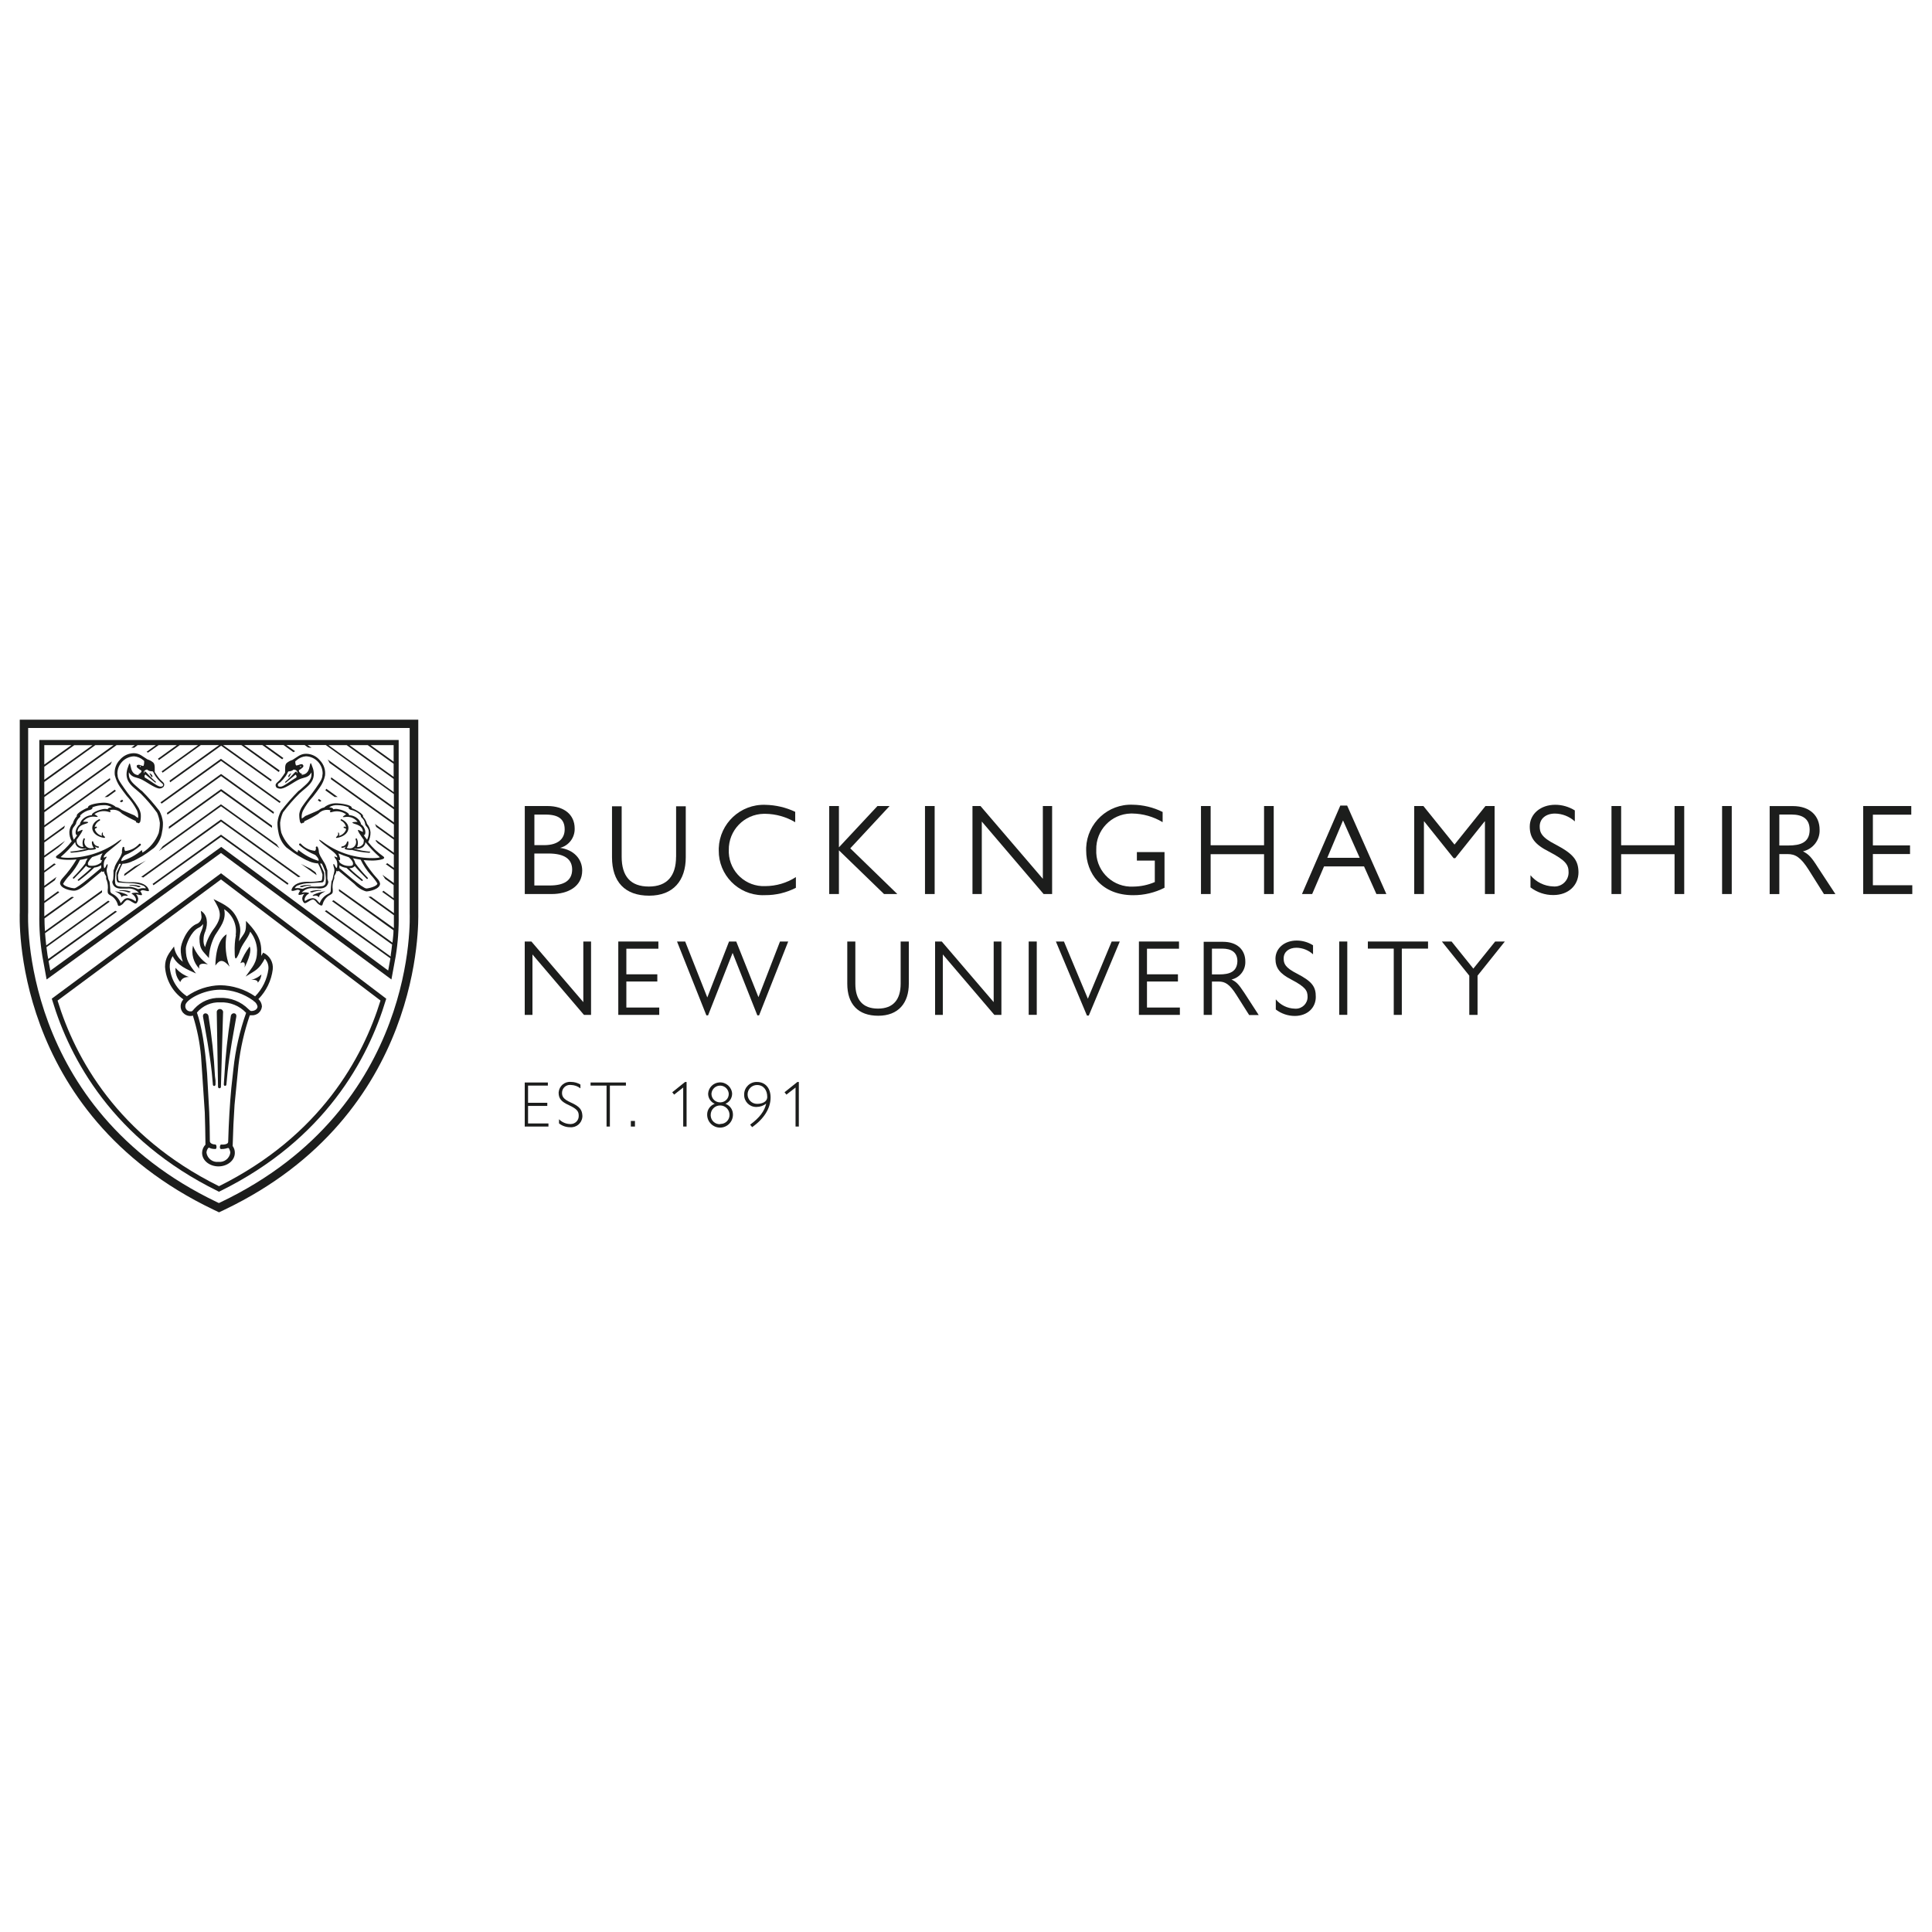 <?xml version="1.0" encoding="utf-8"?>
<!-- Generator: Adobe Illustrator 28.3.0, SVG Export Plug-In . SVG Version: 6.00 Build 0)  -->
<svg version="1.1" id="Layer_1" xmlns="http://www.w3.org/2000/svg" xmlns:xlink="http://www.w3.org/1999/xlink" x="0px" y="0px"
	 viewBox="0 0 400 400" style="enable-background:new 0 0 400 400;" xml:space="preserve">
<style type="text/css">
	.st0{fill:#1C1D1C;}
</style>
<g id="Layer_2_00000162322231643708695690000002691205091988730002_">
	<g id="Layer_1-2">
		<polygon class="st0" points="109.33,228.97 113.31,228.97 113.31,228.32 109.33,228.32 109.33,224.76 113.43,224.76 
			113.43,224.12 108.64,224.12 108.64,233.24 113.55,233.24 113.55,232.6 109.33,232.6 		"/>
		<path class="st0" d="M118.2,228.27c-1.65-0.73-1.84-1.32-1.84-2.05c0.02-0.91,0.78-1.63,1.69-1.6c0.05,0,0.11,0.01,0.16,0.01
			c0.71,0.02,1.4,0.26,1.96,0.7v-0.79c-0.59-0.35-1.26-0.54-1.95-0.54c-1.28-0.13-2.42,0.81-2.55,2.09
			c-0.01,0.05-0.01,0.11-0.01,0.16c0,1.19,0.57,1.86,2.11,2.55c1.71,0.8,2.05,1.3,2.05,2.2c0.03,0.93-0.7,1.7-1.63,1.72
			c-0.06,0-0.12,0-0.17,0c-0.86-0.02-1.68-0.38-2.28-0.99v0.86c0.65,0.51,1.45,0.79,2.28,0.79c1.29,0.12,2.43-0.82,2.55-2.11
			c0.01-0.08,0.01-0.16,0.01-0.24C120.52,229.76,120.03,229.09,118.2,228.27z"/>
		<polygon class="st0" points="122.27,224.76 125.58,224.76 125.58,233.24 126.27,233.24 126.27,224.76 129.59,224.76 
			129.59,224.12 122.27,224.12 		"/>
		<rect x="130.61" y="232.08" class="st0" width="0.85" height="1.16"/>
		<polygon class="st0" points="139.18,226.14 139.57,226.63 141.45,225.16 141.45,233.24 142.15,233.24 142.15,224.01 
			141.84,224.01 		"/>
		<path class="st0" d="M150.19,228.53c0.85-0.36,1.39-1.19,1.39-2.11c-0.09-1.37-1.27-2.41-2.65-2.32
			c-1.25,0.08-2.24,1.07-2.32,2.32c-0.01,0.91,0.53,1.74,1.37,2.11c-0.96,0.34-1.59,1.25-1.57,2.26c0,1.47,1.2,2.67,2.67,2.67
			c1.47,0,2.66-1.19,2.67-2.67C151.77,229.78,151.15,228.87,150.19,228.53z M147.3,226.42c0.08-0.99,0.94-1.73,1.93-1.65
			c0.88,0.07,1.58,0.77,1.65,1.65c0.04,0.97-0.72,1.78-1.69,1.81c-0.03,0-0.06,0-0.09,0c-0.97,0.02-1.78-0.75-1.8-1.72
			c0-0.04,0-0.07,0-0.11L147.3,226.42z M149.1,232.75c-1.03,0.05-1.91-0.74-1.96-1.77c0-0.05,0-0.11,0-0.16
			c0-1.08,0.88-1.95,1.95-1.95c1.08,0,1.95,0.87,1.95,1.95c0.01,1.03-0.81,1.87-1.83,1.88c-0.04,0-0.07,0-0.11,0L149.1,232.75z"/>
		<path class="st0" d="M156.73,224.01c-1.42-0.05-2.61,1.07-2.66,2.49c0,0.05,0,0.1,0,0.15c-0.03,1.37,1.05,2.5,2.42,2.53
			c0.05,0,0.1,0,0.15,0c0.72,0,1.43-0.24,1.99-0.7c-0.31,1.51-1.37,2.94-3.32,4.37l0.41,0.51c2.45-1.7,3.82-3.92,3.82-6.11
			C159.56,225.3,158.45,224.01,156.73,224.01z M156.73,228.54c-1.08,0-1.95-0.87-1.95-1.95s0.87-1.95,1.95-1.95c0,0,0,0,0.01,0
			c1.34,0,2.11,1.05,2.11,2.47c-0.01,1.08-1.17,1.43-2.07,1.43H156.73z"/>
		<polygon class="st0" points="162.43,226.14 162.82,226.63 164.71,225.16 164.71,233.24 165.39,233.24 165.39,224.01 
			165.09,224.01 		"/>
		<polygon class="st0" points="120.77,207.48 110.02,194.93 108.64,194.93 108.64,210.12 110.24,210.12 110.24,197.61 120.9,210.12 
			122.37,210.12 122.37,194.93 120.77,194.93 		"/>
		<polygon class="st0" points="129.68,203.21 136.09,203.21 136.09,201.72 129.68,201.72 129.68,196.42 136.31,196.42 
			136.31,194.93 128.01,194.93 128.01,210.12 136.49,210.12 136.49,208.6 129.68,208.6 		"/>
		<polygon class="st0" points="157.04,206.43 157.02,206.43 152.43,194.93 150.94,194.93 146.45,206.49 146.43,206.49 
			141.86,194.93 140.17,194.93 146.25,210.22 146.6,210.22 151.68,197.29 156.8,210.22 157.16,210.22 163.19,194.93 161.49,194.93 
					"/>
		<path class="st0" d="M188.14,194.93h-1.67v8.74c0,3.29-1.54,5.15-4.69,5.15c-3.15,0-4.69-1.8-4.69-5.15v-8.74h-1.67v8.74
			c0,4.22,2.23,6.63,6.41,6.63s6.33-2.65,6.33-6.63v-8.74H188.14z"/>
		<polygon class="st0" points="205.73,207.48 194.98,194.93 193.6,194.93 193.6,210.12 195.2,210.12 195.2,197.61 205.87,210.12 
			207.33,210.12 207.33,194.93 205.73,194.93 		"/>
		<rect x="212.98" y="194.93" class="st0" width="1.67" height="15.18"/>
		<polygon class="st0" points="225.24,206.75 225.22,206.75 220.28,194.93 218.61,194.93 225.04,210.26 225.42,210.26 
			231.84,194.93 230.16,194.93 		"/>
		<polygon class="st0" points="237.47,203.21 243.88,203.21 243.88,201.72 237.47,201.72 237.47,196.42 244.1,196.42 244.1,194.93 
			235.8,194.93 235.8,210.12 244.28,210.12 244.28,208.6 237.47,208.6 		"/>
		<path class="st0" d="M254.96,202.8c1.74-0.39,2.94-1.97,2.87-3.74c0-2.31-1.58-4.07-4.63-4.07h-3.99v15.13h1.71v-6.9h1.4
			c1.29,0,2.23,0.5,3.63,2.71l2.67,4.22h1.98l-2.94-4.54C256.38,203.66,255.93,203.26,254.96,202.8z M252.44,201.74h-1.52v-5.34
			h2.11c1.93,0,3.16,0.76,3.16,2.63C256.11,201.23,254.53,201.74,252.44,201.74z"/>
		<path class="st0" d="M268.53,201.58c-2.51-1.27-2.76-2.11-2.76-3.16c0-1.32,1.05-2.2,2.65-2.2c1.27,0.02,2.49,0.5,3.43,1.36v-1.87
			c-1.01-0.64-2.19-0.98-3.39-0.98c-2.53,0-4.39,1.6-4.39,3.77c0,1.93,0.92,3.09,3.29,4.31c2.94,1.54,3.36,2.29,3.36,3.59
			c0.01,1.34-1.08,2.43-2.42,2.44c-0.08,0-0.15,0-0.23-0.01c-1.53-0.04-2.97-0.75-3.93-1.93V209c1.13,0.87,2.51,1.34,3.93,1.34
			c2.61,0,4.35-1.69,4.35-3.93C272.44,204.3,271.68,203.21,268.53,201.58z"/>
		<rect x="277.27" y="194.93" class="st0" width="1.67" height="15.18"/>
		<polygon class="st0" points="283.2,196.4 288.56,196.4 288.56,210.12 290.23,210.12 290.23,196.4 295.66,196.4 295.66,194.93 
			283.2,194.93 		"/>
		<polygon class="st0" points="305.04,200.54 300.53,194.93 298.52,194.93 304.2,202 304.2,210.12 305.91,210.12 305.91,202 
			311.56,194.93 309.56,194.93 		"/>
		<path class="st0" d="M115.96,175.54c1.82-0.47,3.07-2.13,3.02-4.01c0-2.91-2.25-4.65-5.63-4.65h-4.7v18.22h5.56
			c3.34,0,6.33-1.52,6.33-4.88C120.52,177.81,118.78,175.94,115.96,175.54z M110.63,168.65h2.32c2.7,0,3.96,0.96,3.96,3.07
			c0,1.87-1.29,3.26-4.27,3.26h-2V168.65z M113.79,183.33h-3.16v-6.62h2.91c3.45,0,4.92,1.23,4.92,3.34
			C118.43,182.35,116.73,183.33,113.79,183.33z"/>
		<path class="st0" d="M139.97,177.38c0,3.96-1.85,6.17-5.63,6.17s-5.63-2.11-5.63-6.17v-10.45h-2v10.55c0,5.09,2.67,7.96,7.69,7.96
			s7.58-3.16,7.58-7.96v-10.55h-2v10.55L139.97,177.38z"/>
		<path class="st0" d="M164.78,183.81v-2.22c-1.89,1.22-4.08,1.86-6.33,1.87c-3.99,0.18-7.38-2.91-7.56-6.9
			c-0.01-0.19-0.01-0.37,0-0.56c-0.07-4.08,3.18-7.44,7.25-7.51c0.11,0,0.22,0,0.33,0c2.17,0.03,4.3,0.63,6.17,1.74v-2.15
			c-1.94-0.92-4.05-1.41-6.19-1.45c-5.14-0.18-9.45,3.84-9.64,8.98c-0.01,0.15-0.01,0.3,0,0.45c-0.06,5.06,3.99,9.22,9.05,9.28
			c0.18,0,0.36,0,0.54-0.01C160.62,185.35,162.81,184.82,164.78,183.81z"/>
		<polygon class="st0" points="176.04,175.64 184.18,166.88 181.67,166.88 173.69,175.43 173.69,166.88 171.68,166.88 171.68,185.1 
			173.69,185.1 173.69,176.05 183.03,185.1 185.78,185.1 		"/>
		<rect x="191.51" y="166.88" class="st0" width="2" height="18.22"/>
		<polygon class="st0" points="215.91,181.95 203,166.88 201.34,166.88 201.34,185.1 203.27,185.1 203.27,170.09 216.07,185.1 
			217.83,185.1 217.83,166.88 215.91,166.88 		"/>
		<path class="st0" d="M234.43,168.43c2.21,0.03,4.38,0.65,6.28,1.79v-2.11c-1.92-0.96-4.04-1.47-6.19-1.5
			c-5.12-0.21-9.43,3.78-9.64,8.89c-0.01,0.2-0.01,0.4,0,0.6c0,4.67,3.16,9.24,9.73,9.24c2.25,0.01,4.48-0.52,6.49-1.54v-7.38h-5.72
			v1.76h3.71v4.44c-1.42,0.61-2.94,0.93-4.48,0.94c-4.02,0.2-7.44-2.9-7.64-6.92c-0.01-0.24-0.01-0.48,0-0.71
			c-0.1-4.04,3.1-7.4,7.14-7.5C234.21,168.43,234.32,168.43,234.43,168.43z"/>
		<polygon class="st0" points="263.71,185.1 263.71,166.88 261.71,166.88 261.71,175 250.65,175 250.65,166.88 248.65,166.88 
			248.65,185.1 250.65,185.1 250.65,176.85 261.71,176.85 261.71,185.1 		"/>
		<path class="st0" d="M269.56,185.1h2.11l2.46-5.72h8.28l2.56,5.72h2.06l-8.12-18.32h-1.41L269.56,185.1z M281.51,177.6h-6.71
			l3.26-7.74L281.51,177.6z"/>
		<polygon class="st0" points="307.44,185.1 309.44,185.1 309.44,166.88 307.55,166.88 301.14,174.86 294.7,166.88 292.8,166.88 
			292.8,185.1 294.81,185.1 294.81,170.06 294.86,170.06 300.95,177.67 301.3,177.67 307.38,170.06 307.44,170.06 		"/>
		<path class="st0" d="M322.09,174.86c-3.02-1.52-3.31-2.56-3.31-3.77c0-1.57,1.26-2.65,3.16-2.65c1.52,0.02,2.99,0.6,4.11,1.62
			v-2.27c-1.22-0.76-2.62-1.17-4.06-1.17c-3.05,0-5.27,1.92-5.27,4.51c0,2.32,1.05,3.71,3.96,5.18c3.54,1.85,4.08,2.75,4.08,4.31
			c0.01,1.61-1.29,2.92-2.9,2.92c-0.09,0-0.18,0-0.26-0.01c-1.84-0.06-3.56-0.9-4.73-2.32v2.51c1.36,1.04,3.02,1.6,4.73,1.59
			c3.16,0,5.21-2.04,5.21-4.73C326.76,178.13,325.81,176.82,322.09,174.86z"/>
		<polygon class="st0" points="335.64,176.85 346.7,176.85 346.7,185.1 348.7,185.1 348.7,166.88 346.7,166.88 346.7,175 
			335.64,175 335.64,166.88 333.64,166.88 333.64,185.1 335.64,185.1 		"/>
		<rect x="356.54" y="166.88" class="st0" width="2" height="18.22"/>
		<path class="st0" d="M373.28,176.26c2.08-0.46,3.54-2.35,3.45-4.48c0-2.78-1.9-4.89-5.56-4.89h-4.78v18.22h2v-8.28h1.72
			c1.55,0,2.67,0.59,4.36,3.26l3.16,5.02h2.37l-3.57-5.44C374.97,177.35,374.45,176.87,373.28,176.26z M370.26,175.05h-1.87v-6.41
			h2.51c2.32,0,3.77,0.91,3.77,3.16c-0.01,2.64-1.91,3.25-4.42,3.25H370.26z"/>
		<polygon class="st0" points="387.76,183.28 387.76,176.82 395.45,176.82 395.45,175.03 387.76,175.03 387.76,168.67 
			395.71,168.67 395.71,166.88 385.75,166.88 385.75,185.1 395.92,185.1 395.92,183.28 		"/>
		<path class="st0" d="M50.63,200.33c0.92-1.89,1.49-3.62,1.05-4.36c-0.79,1.06-1.44,2.23-1.92,3.46
			C50.5,199,50.84,199.29,50.63,200.33z"/>
		<path class="st0" d="M44.59,199.91c0.59-0.75,1.27-1.82,2.94,0.23c-0.8-2.14-1.02-4.45-0.61-6.7
			C45.79,194.1,44.68,195.92,44.59,199.91z"/>
		<path class="st0" d="M39.96,195.78c-0.4,1.71,0.09,3.51,1.31,4.78c-0.24-0.94,0.34-1.23,1.77-0.9
			C41.64,198.72,40.56,197.36,39.96,195.78z"/>
		<path class="st0" d="M53.38,203.46c0.42-0.48,0.68-1.08,0.75-1.72c-0.59,0.56-1.32,0.95-2.11,1.13
			C52.92,202.8,53.38,203.01,53.38,203.46z"/>
		<path class="st0" d="M36.34,200.37c-0.09,1.08,0.27,2.15,0.99,2.95c0.22-0.66,0.82-1.05,1.77-1.05
			C38.02,201.9,37.07,201.24,36.34,200.37z"/>
		<path class="st0" d="M44.43,192.09c-0.92,1.19-1.59,2.55-1.97,4.01c-0.26-0.48-0.37-1.03-0.32-1.57c0-0.6,0.13-1.19,0.38-1.73
			c0.59-1.62,0.42-3.47-0.94-4.22l0.14,1.17c0.03,0.73-0.44,1.39-1.14,1.59c-1.99,0.97-3.16,4.1-3.16,5.15
			c-0.02,0.89,0.13,1.78,0.43,2.63c-1-0.78-1.65-1.91-1.82-3.16c-1.05,1.41-1.86,2.33-1.86,4.22c0.18,2.7,1.57,5.18,3.8,6.73
			c-0.34,0.36-0.54,0.83-0.57,1.33c-0.06,1.11,0.79,2.05,1.89,2.11c0.07,0,0.14,0,0.22,0c0.15,0,0.29-0.03,0.42-0.09
			c0.86,2.72,1.43,5.53,1.69,8.38l0.78,11.71c0.06,2.11,0.12,4.28,0.14,6.63c-0.44,0.46-0.69,1.06-0.7,1.7
			c0,1.65,1.62,2.81,3.39,2.81s3.39-1.16,3.39-2.81c0.01-0.51-0.15-1-0.45-1.41c0.08-3.06,0.21-5.89,0.39-8.51l0.81-8.2
			c0.41-3.53,1.19-7,2.35-10.36c0.1,0.02,0.21,0.02,0.32,0c1.11,0.1,2.09-0.71,2.19-1.82c0-0.01,0-0.03,0-0.04
			c-0.04-0.57-0.3-1.1-0.73-1.49c1.63-1.67,2.68-3.82,2.97-6.14c0.17-1.47-0.64-2.88-1.99-3.48l-0.23,0.4l-0.16,0.28
			c0-0.33,0-0.71,0-1.14c0-2.61-1.49-4.37-3.16-6.11c0.06,2.57-0.24,2.27-1.46,4.22c0.21-1.62,0.55-2.39-0.11-4.11
			c-1.05-2.71-2.76-3.44-5.15-4.62C45.61,188.48,46.15,189.64,44.43,192.09z M48.33,221.26l-0.44,4.02c-0.31,3.29-0.53,7-0.65,11.14
			c0,0.49-0.86,0.59-1.47,0.55c-0.26,0-0.38,0.93,0,0.93c1.53,0,1.48-0.6,1.77,0.16c0.09,0.19,0.14,0.4,0.14,0.61
			c-0.17,1.18-1.26,2.02-2.45,1.88c-1.2,0.15-2.3-0.69-2.48-1.89c0.01-0.35,0.13-0.68,0.35-0.95c0.28-0.3,0.18,0.18,1.5,0.18
			c0.34,0,0.26-0.93,0-0.93c-0.51,0-1.15-0.23-1.15-0.69c0-2.11-0.07-4.13-0.13-6.03l-0.44-7.94c-0.44-5.76-1.16-9.98-2.11-12.66
			c1.18-1.41,2.96-2.2,4.8-2.11c2.03-0.1,4,0.69,5.39,2.17C49.63,213.44,48.75,217.32,48.33,221.26z M52.01,209.32
			c-0.15,0-0.35-0.18-0.57-0.39c-1.56-1.57-3.71-2.42-5.92-2.33c-2-0.06-3.92,0.75-5.27,2.23c-0.21,0.23-0.42,0.56-0.62,0.56h-0.09
			c-0.58,0.07-1.1-0.34-1.17-0.92c-0.01-0.09-0.01-0.17,0-0.26c-0.01-1.19,3.7-3.3,7.21-3.3c2.46,0.01,4.86,0.8,6.85,2.25
			c0.05,0.08,0.12,0.14,0.21,0.18c0.35,0.25,0.59,0.63,0.68,1.05C53.3,208.9,52.8,209.32,52.01,209.32z M48.85,193.56
			c-0.23,1.21-0.31,2.43-0.26,3.66c0,1.58,0.26,1.61,0.91,0.11c0.53-1.91,1.84-2.96,2.3-4.44c0.88,1.09,1.38,2.45,1.43,3.85
			c0,2.67-0.93,3.35-2.38,5.45c2.27-1.41,2.74-1.47,3.98-3.71c0.55,0.59,0.82,1.38,0.74,2.18c-0.28,2.12-1.25,4.1-2.75,5.62
			c-2.13-1.46-4.64-2.26-7.23-2.3c-2.47,0.06-4.87,0.85-6.9,2.28c-2.06-1.37-3.37-3.61-3.55-6.08c-0.02-0.79,0.19-1.56,0.61-2.23
			c0.98,1.99,2.96,2.73,4.83,3.6c-1.4-1.9-2.11-2.61-2.11-5.13c0-0.82,1.05-3.54,2.59-4.31c0.4-0.17,0.74-0.46,0.98-0.81
			c0.06,1.05-0.74,1.85-0.74,2.97c0,2.33,0.63,2.56,1.95,4.08c0.07-1.64,0.5-3.24,1.27-4.69c1.05-1.72,2.39-3.16,1.89-5.42
			c1.76,1.16,2.69,3.23,2.39,5.32H48.85z"/>
		<path class="st0" d="M46.87,224.59l0.25-2.65c0.46-4.22,1.21-8.01,1.8-11.42c0.16-0.91-0.97-0.99-1.13-0.17
			c-0.67,4.14-1.12,8.31-1.34,12.49l-0.06,0.85l-0.05,0.78C46.29,224.87,46.77,224.95,46.87,224.59z"/>
		<path class="st0" d="M44.88,209.64l0.26,15.31c-0.03,0.17,0.08,0.33,0.24,0.36c0.17,0.03,0.33-0.08,0.36-0.24
			c0.01-0.04,0.01-0.08,0-0.11l0.44-15.25c0.08-0.36-0.15-0.71-0.51-0.79c-0.36-0.08-0.71,0.15-0.79,0.51
			C44.88,209.49,44.87,209.56,44.88,209.64z"/>
		<path class="st0" d="M44.51,222.84c-0.22-4.18-0.67-8.34-1.34-12.47c-0.16-0.83-1.29-0.74-1.13,0.17
			c0.59,3.42,1.34,7.23,1.8,11.42l0.24,2.65c0.09,0.37,0.57,0.28,0.54-0.14v-0.78L44.51,222.84z"/>
		<path class="st0" d="M69.74,173.48c2.73-0.45,3.23-2.77,1-3.85c-0.07-0.04-0.16-0.01-0.21,0.06c-0.04,0.07-0.01,0.16,0.06,0.21
			c0.55,0.26,0.94,0.76,1.05,1.36c-0.09-0.06-0.2-0.1-0.31-0.12c-0.08-0.02-0.17,0.03-0.19,0.11s0.03,0.17,0.11,0.19
			c0.03,0.01,0.05,0.01,0.08,0c0.17,0,0.32,0.14,0.32,0.32l0,0c-0.25,0.65-0.81,1.14-1.49,1.3c0.11-0.19,0.11-0.42,0-0.61
			c-0.07-0.19-0.24-0.08-0.16,0.11c0.08,0.19,0,0.36-0.31,0.66C69.49,173.36,69.55,173.51,69.74,173.48z"/>
		<path class="st0" d="M60.35,160.1c-0.33,0-0.8,0.56-0.62,0.77C59.9,161.08,60.05,160.33,60.35,160.1z"/>
		<path class="st0" d="M64.93,185.49c0.6-0.17,0.78,0,1.18,0.3c0.22,0.16-0.71-0.39,1.28-1.26
			C65.46,184.79,64.22,185.52,64.93,185.49z"/>
		<path class="st0" d="M64.22,183.22c-0.69-0.05-1.39,0.03-2.05,0.25c-0.23,0.11,0.18,0.28,0.43,0.19c0.51-0.21,1.06-0.32,1.61-0.32
			C64.49,183.37,64.5,183.24,64.22,183.22z"/>
		<path class="st0" d="M66.33,184.3c-0.69-0.05-1.39,0.03-2.05,0.25c-0.23,0.12,0.18,0.28,0.43,0.19c0.51-0.21,1.06-0.32,1.61-0.32
			C66.58,184.45,66.58,184.33,66.33,184.3z"/>
		<path class="st0" d="M58.25,163.28c1.05-0.16,2.69-1.47,3.72-1.93c1.03-0.46,1.84-0.26,2.52-1.43c0,0.12,0,0.23,0,0.37
			c0,1.38-1.14,2.11-2.11,3.01c-0.19,0.18-0.4,0.35-0.62,0.5c-1.27,1.29-2.46,2.65-3.57,4.08c-0.4,0.73-0.65,1.54-0.74,2.37
			c-0.02,0.66,0.04,1.32,0.18,1.96c0.19,1.24,0.77,2.38,1.67,3.25l1.52,1.11c0.62,0.42,1.26,0.81,1.93,1.15l0,0
			c0,0,0.35,0.2,0.81,0.42h0.06l0,0c0.6,0.32,1.26,0.52,1.94,0.6h0.27c0.41,0.74,0.72,1.53,0.94,2.35c-0.06,0.6,0,1.05-0.25,1.26
			c-0.96,0.18-1.94,0.25-2.92,0.21c-1.53,0-2.91,0.5-3.24,1.65c-0.14,0.5,0.88,0.08,1.23,0c0.21,0,0.41,0.08,0.56,0.23
			c-0.16,0.17-0.28,0.38-0.35,0.6c-0.14,0.5,0.88,0.08,1.23,0c-0.24,0.24-0.4,0.56-0.45,0.9c-0.02,0.35,0.1,0.69,0.33,0.95
			c0.35,0.43,1.22-0.65,1.9-0.65c0.36,0,0.74,0.6,0.92,0.78c0.18,0.18,0.94,0.76,1.05,0.27c0.19-0.83,0.73-1.54,1.47-1.96l0.2-0.11
			c0.53-0.3,0.44-0.54,0.44-1.05c-0.09-0.64-0.03-1.3,0.17-1.92c0.14-0.24,0.19-0.53,0.13-0.8l0,0c0.18-0.45,0.42-0.59,0.47-1.17
			c0.21,0.19,0.35,0.15,0.44,0c1.22,0.98,2.34,1.97,3.28,2.73c0.65,0.73,1.49,1.27,2.43,1.55c0.74,0,2.88-0.49,2.88-1.62
			c-0.07-0.35-0.24-0.67-0.49-0.94c-1.11-1.2-2.09-2.51-2.92-3.92c0.7,0.06,1.35,0.09,1.93,0.09c0.35,0,3.01-0.16,2.17-0.84
			c-1.19-0.84-2.26-1.84-3.16-2.99c0.33-0.61,0.5-1.31,0.49-2c-0.04-0.65-0.29-1.27-0.72-1.76c-0.15-0.56-0.44-1.07-0.84-1.49
			c0.3-0.55-1.9-1.65-2.32-1.78c0.16-0.7-2.5-0.99-2.97-0.99c-0.92-0.07-1.84,0.18-2.59,0.72c-0.05,0.03-0.09,0.07-0.12,0.13
			c-0.43,0.08-0.84,0.28-1.18,0.56l0,0c-0.19,0.14-2.56,1.12-2.77,1.22c-0.18,0.16-0.38,0.31-0.58,0.44l-0.15,0.06
			c-0.06-0.52,0.02-1.06,0.23-1.54c0.56-1.09,1.27-2.1,2.11-2.99c0.5-0.63,0.98-1.28,1.43-1.93c0.51-0.72,0.87-1.54,1.05-2.4
			c0.15-1.16-0.24-2.33-1.05-3.16c-0.7-0.86-1.75-1.36-2.86-1.37c-1.24,0-1.86,0.71-2.84,1.28c-0.45,0.13-0.86,0.36-1.21,0.66
			c-0.43,0.44-0.25,1.36-0.31,1.98c-0.23,0.4-0.57,0.81-0.83,1.19c-0.49,0.68-1.13,0.93-1.13,1.37c0,0.19,0.07,0.38,0.19,0.53
			C57.55,163.24,57.9,163.32,58.25,163.28z M62,183.89c-0.28-0.04-0.57-0.04-0.85,0c-0.16,0-0.16-0.09,0.31-0.49
			c0.87-0.37,1.8-0.56,2.74-0.56c0.35,0,1.87-0.12,2.49-0.15s0.42-1.54,0.43-2.01c0,0-0.84-1.84-0.86-1.89h0.07
			c0.09,0,0.22,0,0.28,0c0.06,0,0.71,1.58,0.71,1.62s0.05,0.37,0.08,0.83c0.08,0.55,0.08,1.11,0,1.66
			c-0.21,0.68-0.96,0.58-1.41,0.64c-0.59,0.03-1.19,0.03-1.78,0c-0.53,0.1-1.05,0.26-1.54,0.49C62.44,184,62.22,183.95,62,183.89z
			 M70.05,178.03c0.8,0.4,0.06-1.16,0-1.35c0.7,0.31,1.43,0.58,2.16,0.8c0.42,0.39,0.88,0.88,0.88,1.3c0,0.26,0,0.5-0.66,0.5
			c-0.77,0.05-1.53-0.2-2.11-0.71C70.28,178.37,70.19,178.18,70.05,178.03z M76.77,181.14c0.51,0.54,0.97,1.13,1.36,1.76
			c0,0.61-1.87,1.05-2.27,1.05c-0.77,0-4.86-3.64-5.59-4.22c0.01-0.19,0.01-0.38,0-0.57c0.44,0.29,0.94,0.46,1.46,0.52
			c1,0.96,2.06,1.86,3.16,2.7c0.08,0.04,0.17,0.01,0.21-0.07c0.03-0.05,0.02-0.11-0.01-0.16c-0.94-0.78-1.91-1.55-2.77-2.43h0.07
			c0.4,0.06,0.8-0.1,1.05-0.41c0.77,0.93,1.66,1.78,2.49,2.65c0.07,0.05,0.17,0.02,0.22-0.05c0.03-0.05,0.03-0.11,0-0.16
			c-0.93-0.95-1.8-1.96-2.59-3.02c-0.09-0.38-0.26-0.74-0.5-1.05c0.55,0.13,1.05,0.21,1.61,0.31
			C75.22,179.13,75.92,180.2,76.77,181.14z M69.96,166.7c0.77,0.01,1.53,0.16,2.25,0.45c-0.14,0.17,0.13,0.44,0.4,0.51
			c0.81,0.16,1.54,0.57,2.11,1.16c-0.08,0.12,0,0.26,0.09,0.39c0.46,0.36,0.75,0.9,0.81,1.48c0,0.32,0.74,0.64,0.74,1.6
			c-0.01,0.54-0.13,1.07-0.36,1.56c-0.25-0.3-0.48-0.62-0.7-0.95c0.57,0.05,0.49-1.56-0.59-2.27c0.07-0.2-0.22-0.63-0.33-0.8
			c-0.52-0.64-1.29-1.03-2.11-1.05c0.08-0.61-1.78-1.19-2.16-1.23c-0.37-0.1-0.77-0.1-1.14,0c0.07-0.18-0.27-0.36-0.83-0.41
			C68.68,166.79,69.32,166.64,69.96,166.7z M61.25,157.55c0.06-0.07,0.12-0.13,0.19-0.18c0.54-0.46,1.2-0.74,1.91-0.79
			c1.93,0.07,3.46,1.66,3.45,3.6l0,0c-0.04,0.2-0.07,0.41-0.07,0.61c-0.05,0.22-0.13,0.44-0.22,0.64c-0.16,0.31-0.34,0.6-0.54,0.89
			c-0.4,0.62-0.83,1.21-1.27,1.81c-0.69,0.94-1.46,1.85-2.11,2.83c-0.33,0.47-0.55,1.01-0.63,1.57c-0.02,0.52,0.03,1.05,0.15,1.56
			c0.02,0.15,0.11,0.28,0.23,0.36c0.09,0.06,0.22,0.04,0.28-0.05c0.01-0.02,0.02-0.04,0.03-0.06l0,0l0,0
			c0.09,0.06,0.22,0.04,0.28-0.05c0.01-0.02,0.02-0.04,0.03-0.06l0.07-0.2c0.99-0.44,1.95-0.96,2.86-1.54
			c0.64-0.71,1.63-0.99,2.55-0.72c-0.12,0.27-0.31,0.56,0.44,0.31c0.96-0.26,1.99-0.07,2.78,0.53c-1.24,0.74-0.51,0.57,0.09,0.51
			c0.89-0.05,1.75,0.35,2.29,1.05h-0.37c-0.42,0-1.35,0.07-0.06,0.46c0.97,0.3,1.49,0.75,1.55,1.62l-0.4-0.17
			c-0.35-0.14-1.05-0.69-0.37,0.45c0.3,0.46,0.61,0.92,0.94,1.36c0.01,0.25-0.03,0.5-0.09,0.74c-0.26,0.48-0.77,0.77-1.32,0.74
			c0.24-0.52,0.24-1.12,0-1.65c-0.01-0.09-0.09-0.15-0.18-0.13c-0.09,0.01-0.15,0.09-0.13,0.18c0,0.02,0.01,0.05,0.03,0.07
			c0.27,0.67-0.05,1.43-0.71,1.71c-0.15,0.06-0.31,0.09-0.47,0.1c-0.23,0-0.47-0.03-0.7-0.08c0.28-0.35,0.41-0.8,0.37-1.24
			c0-0.2-0.24-0.2-0.3,0c-0.11,0.5-0.54,0.88-1.05,0.92c-0.08,0.02-0.13,0.11-0.11,0.19c0.01,0.05,0.06,0.1,0.11,0.11
			c0.29-0.02,0.58-0.11,0.82-0.27l-0.2,0.3c-0.26,0.36,1.05,0.39,1.05,0.39c0.13,0.02,0.26,0.02,0.39,0
			c1.16,0.32,2.35,0.51,3.54,0.59c0.2,0,0.41-0.22,0.2-0.23c-1.09-0.09-2.18-0.29-3.24-0.58l0.17-0.14c0,0.08,0.06,0.14,0.14,0.14
			c0.01,0,0.02,0,0.02,0c1.41,0,1.7-0.58,1.9-0.95c0.04-0.15,0.07-0.3,0.08-0.45c0.89,1.12,1.89,2.16,2.96,3.1
			c0.18,0.14-0.89,0.21-1.41,0.21c-3.55,0.03-7.01-1.04-9.93-3.06c-1.68-1.28-1.46-0.71-0.21,0.28l1.73,1.31
			c0.59,0.45,0.98,0.91,1.05,1.26c0.07,0.35-1.27-0.81-0.19,0.59c0.22,0.54,0.25,1.14,0.08,1.7c-0.15-0.09-0.26-0.23-0.33-0.39
			c-0.31-0.74-0.54-0.58-0.27,0.23c0.14,0.39,0.14,0.81,0,1.19l0,0v0.08c-0.11,0.34-0.2,0.7-0.24,1.05
			c-0.04,0.16-0.11,0.31-0.19,0.45c-0.04,0.07-0.07,0.15-0.08,0.23c-0.08,0.71-0.14,1.4-0.14,1.67c0.06,0.31-0.11,0.62-0.4,0.75
			l-0.2,0.11c-0.78,0.39-1.39,1.06-1.69,1.88l-0.09-0.08c-0.38-0.36-0.63-0.95-1.41-0.95c-0.55,0.06-1.08,0.27-1.53,0.6
			c-0.09-0.15-0.12-0.32-0.08-0.49c0.34-1.16,1.42-1.05,0.66-1.26c-0.42-0.09-0.86-0.09-1.28,0c0.62-0.68,1.53-1.02,2.45-0.91
			c0.42,0,0.84,0,1.2,0.05c1.05,0,1.71-0.38,1.87-1.33c0-0.14-0.18-0.47-0.2-0.72v-0.09c0-0.31,0-0.82,0-1.19c0-0.21,0-0.37,0-0.42
			l0,0c-0.09-0.27-0.2-0.54-0.23-0.65v-0.07c-0.4-1.14-1.19-1.82-1.53-3c0-0.38-0.08-0.75-0.24-1.1c-0.05-0.11-0.18-0.15-0.28-0.11
			s-0.15,0.18-0.11,0.28c0.07,0.15,0,0.37-0.15,0.6h-0.12c-1.1-0.13-2.11-0.65-2.85-1.47c-0.09-0.08-0.22-0.07-0.3,0.02
			c-0.08,0.09-0.07,0.22,0.02,0.3c0.98,0.84,2.08,1.52,3.27,2.01c0.15,0.09,0.86,0.84,0.69,1.22l0,0c-1.55-0.47-2.99-1.25-4.22-2.3
			c0,0.18-0.08,0.36-0.13,0.54c-1.53-0.94-2.71-2.36-3.35-4.04c-0.17-0.69-0.25-1.4-0.25-2.11c0.1-0.73,0.29-1.44,0.58-2.11
			c1.04-1.39,2.18-2.7,3.41-3.92l0.59-0.52c1.05-0.91,2.39-1.79,2.39-3.53c0-0.52-0.1-1.03-0.31-1.51
			c-0.28-0.77-0.35-1.15-0.58,0.05s-0.86,1.61-1.73,1.65l0.28-0.18c0,0-0.28,0.07-0.72-0.49c0-0.13-0.05-0.27,0-0.32
			c0.25-0.12,0.48-0.29,0.69-0.49c0.19-0.1,0.27-0.34,0.17-0.53s-0.34-0.27-0.53-0.17h-0.08l0,0c-0.24,0.1-0.49,0.18-0.75,0.24
			c-0.08-0.01-0.15-0.06-0.18-0.14c-0.08-0.25-0.11-0.52-0.09-0.78L61.25,157.55z M62.11,158.69c0-0.06,0.05-0.11,0.11-0.11
			s0.11,0.05,0.11,0.11s-0.05,0.11-0.11,0.11l0,0C62.15,158.8,62.11,158.75,62.11,158.69z M58,162c0.43-0.41,0.83-0.86,1.17-1.34
			c0.46-0.68,0.39-0.96,0.65-0.96c0.35,0,0.69-0.12,0.95-0.36c0.33-0.04,0.64,0.14,0.78,0.44c0.02,0.08,0.02,0.16,0,0.23
			c0,0.04,0,0.08,0,0.12c-0.06-0.08-0.1-0.17-0.14-0.26c-0.16-0.47-0.62,0.53-2.33,1.97c-0.16,0.14,0,0.3,0.16,0.15l1.96-1.62
			c0.05,0.1,0.12,0.19,0.2,0.26c0,0.15,0,0.26-0.06,0.36c-1.22,0.68-2.64,1.89-3.25,1.89c-0.38,0-0.56-0.07-0.56-0.39
			c0-0.32,0.17-0.24,0.41-0.49H58z"/>
		<path class="st0" d="M21.29,172.56c0.08-0.19-0.08-0.3-0.16-0.11c-0.1,0.19-0.1,0.42,0,0.61c-0.68-0.16-1.24-0.65-1.49-1.3
			c0-0.17,0.14-0.32,0.32-0.32c0.08-0.03,0.12-0.12,0.09-0.2c-0.02-0.06-0.07-0.1-0.14-0.1c-0.11,0.01-0.21,0.05-0.31,0.12
			c0.12-0.6,0.51-1.1,1.05-1.36c0.07-0.04,0.1-0.13,0.06-0.21c-0.04-0.07-0.13-0.1-0.21-0.06c-2.23,1.05-1.73,3.4,1.05,3.85
			c0.19,0,0.27-0.14,0.13-0.26C21.28,172.92,21.23,172.71,21.29,172.56z"/>
		<path class="st0" d="M31.52,160.87c0.19-0.22-0.28-0.77-0.62-0.77C31.15,160.33,31.32,161.05,31.52,160.87z"/>
		<path class="st0" d="M25.08,185.78c0.3-0.32,0.75-0.43,1.16-0.3c0.73,0-0.53-0.71-2.46-0.95
			C25.8,185.39,24.87,185.92,25.08,185.78z"/>
		<path class="st0" d="M28.6,183.66c0.25,0.09,0.66-0.08,0.43-0.19c-0.66-0.22-1.35-0.3-2.05-0.25c-0.28,0-0.27,0.15,0,0.13
			C27.54,183.35,28.08,183.45,28.6,183.66z"/>
		<path class="st0" d="M26.52,184.75c0.25,0.09,0.66-0.08,0.43-0.19c-0.66-0.22-1.35-0.3-2.05-0.25c-0.28,0-0.27,0.15,0,0.13
			C25.46,184.44,26,184.55,26.52,184.75z"/>
		<path class="st0" d="M17.81,183.1c0.94-0.76,2.06-1.74,3.28-2.73c0.09,0.18,0.23,0.22,0.44,0c0.06,0.58,0.3,0.71,0.47,1.17l0,0
			c-0.07,0.27-0.02,0.56,0.13,0.8c0.2,0.62,0.26,1.28,0.17,1.92c0,0.47-0.08,0.72,0.44,1.05l0.2,0.11c0.74,0.42,1.27,1.13,1.47,1.96
			c0.14,0.49,0.94-0.14,1.05-0.27s0.57-0.78,0.92-0.78c0.68,0,1.55,1.05,1.9,0.65c0.23-0.26,0.35-0.6,0.33-0.95
			c-0.06-0.34-0.21-0.65-0.45-0.9c0.36,0,1.37,0.46,1.23,0c-0.07-0.22-0.19-0.43-0.35-0.6c0.15-0.15,0.35-0.24,0.56-0.23
			c0.36,0,1.37,0.46,1.23,0c-0.33-1.16-1.7-1.65-3.24-1.65c-0.98,0.04-1.96-0.03-2.92-0.21c-0.26-0.18-0.19-0.65-0.25-1.26
			c0.22-0.82,0.53-1.61,0.94-2.35h0.27c0.68-0.08,1.34-0.28,1.94-0.6l0,0h0.06c0.46-0.22,0.81-0.42,0.81-0.42l0,0
			c0.67-0.34,1.31-0.72,1.93-1.15l1.52-1.11c0.92-0.9,1.51-2.08,1.67-3.35c0.14-0.64,0.19-1.3,0.17-1.96
			c-0.09-0.83-0.34-1.64-0.74-2.37c-1.11-1.44-2.31-2.81-3.59-4.1c-0.22-0.14-0.43-0.31-0.62-0.5c-0.97-0.89-2.11-1.61-2.11-3.01
			c0-0.14,0-0.25,0-0.37c0.69,1.17,1.54,0.99,2.52,1.43c0.98,0.44,2.71,1.77,3.72,1.93c0.33,0.03,0.65-0.08,0.9-0.3
			c0.13-0.15,0.19-0.33,0.19-0.53c0-0.44-0.63-0.7-1.13-1.37c-0.27-0.38-0.6-0.79-0.83-1.19c-0.05-0.62,0.13-1.54-0.31-1.98
			c-0.35-0.3-0.77-0.53-1.21-0.66c-0.97-0.57-1.59-1.28-2.84-1.28c-1.11,0.02-2.15,0.52-2.86,1.37c-0.82,0.84-1.2,2-1.05,3.16
			c0.2,0.86,0.56,1.68,1.05,2.4c0.45,0.66,0.95,1.3,1.43,1.93c0.84,0.89,1.55,1.89,2.11,2.99c0.21,0.48,0.29,1.02,0.23,1.54
			l-0.15-0.06c-0.2-0.14-0.4-0.28-0.58-0.44c-0.21-0.12-2.58-1.05-2.77-1.22l0,0c-0.34-0.29-0.75-0.48-1.18-0.56
			c-0.02-0.05-0.06-0.1-0.11-0.13c-0.75-0.53-1.67-0.79-2.59-0.72c-0.47,0-3.16,0.31-2.97,0.99c-0.42,0.14-2.62,1.23-2.32,1.78
			c-0.4,0.42-0.69,0.93-0.84,1.49c-0.42,0.48-0.67,1.09-0.72,1.73c-0.02,0.7,0.15,1.39,0.49,2c-0.89,1.14-1.94,2.15-3.11,2.99
			c-0.83,0.7,1.81,0.84,2.17,0.84c0.59,0,1.24,0,1.93-0.09c-0.83,1.41-1.81,2.73-2.92,3.92c-0.25,0.26-0.41,0.59-0.49,0.94
			c0,1.14,2.11,1.62,2.88,1.62S16.82,183.87,17.81,183.1z M21.18,178.03c-0.12,0.14-0.19,0.32-0.21,0.51
			c-0.59,0.5-1.34,0.75-2.11,0.71c-0.68,0-0.66-0.23-0.66-0.5s0.45-0.9,0.88-1.3c0.74-0.23,1.46-0.49,2.16-0.8
			c-0.15,0.21-0.89,1.78-0.07,1.38H21.18z M24.13,180.7c0,0.46-0.2,1.98,0.43,2.01s2.11,0.16,2.49,0.15c0.94,0,1.88,0.19,2.74,0.56
			c0.46,0.39,0.46,0.49,0.31,0.49c-0.28-0.04-0.57-0.04-0.85,0l-0.65,0.18c-0.49-0.23-1.01-0.39-1.54-0.49
			c-0.59,0.04-1.19,0.04-1.78,0c-0.45-0.06-1.2,0-1.41-0.64c-0.08-0.55-0.08-1.11,0-1.66c0-0.46,0.08-0.83,0.08-0.83
			s0.66-1.5,0.71-1.62c0.09-0.02,0.19-0.02,0.28,0h0.11C25.04,178.84,24.13,180.64,24.13,180.7z M31.52,159.7
			c0.26,0,0.19,0.27,0.65,0.96c0.33,0.49,0.73,0.94,1.17,1.34c0.24,0.24,0.43,0.32,0.43,0.47c0,0.32-0.18,0.39-0.56,0.39
			c-0.61,0-2.01-1.21-3.25-1.89c0-0.09,0-0.21-0.06-0.36c0.08-0.07,0.15-0.16,0.2-0.26l1.96,1.62c0.16,0.14,0.33,0,0.16-0.15
			c-1.7-1.45-2.17-2.46-2.33-1.97c-0.03,0.09-0.08,0.18-0.14,0.26c0-0.04,0-0.08,0-0.12c0-0.08,0.01-0.16,0.05-0.23
			c0.12-0.25,0.37-0.42,0.65-0.44c0.26,0.24,0.6,0.38,0.96,0.37H31.52z M15.7,170.69c0.07-0.58,0.36-1.11,0.81-1.48
			c0.13-0.09,0.17-0.26,0.09-0.39c0.57-0.59,1.31-1,2.11-1.16c0.27-0.06,0.54-0.34,0.4-0.51c0.71-0.29,1.48-0.45,2.25-0.45
			c0.63-0.06,1.26,0.1,1.79,0.44c-0.56,0.05-0.9,0.23-0.83,0.41c-0.37-0.1-0.77-0.1-1.14,0c-0.37,0.05-2.24,0.62-2.16,1.23
			c-0.82,0.03-1.59,0.42-2.11,1.05c-0.11,0.17-0.4,0.6-0.33,0.8c-1.05,0.71-1.16,2.32-0.59,2.27c-0.22,0.33-0.45,0.64-0.7,0.95
			c-0.23-0.49-0.35-1.02-0.36-1.56c-0.05-0.97,0.66-1.29,0.69-1.61H15.7z M14.02,177.6c-0.53,0-1.59-0.07-1.41-0.21
			c1.08-0.93,2.07-1.96,2.96-3.07c0.02,0.15,0.05,0.3,0.08,0.45c0.19,0.37,0.49,0.95,1.9,0.95c0.07,0.01,0.14-0.04,0.16-0.11
			c0-0.01,0-0.02,0-0.02l0.17,0.14c-1.06,0.3-2.14,0.49-3.24,0.58c-0.2,0,0,0.25,0.2,0.23c1.2-0.08,2.39-0.27,3.54-0.59
			c0.13,0.02,0.26,0.02,0.39,0c0,0,1.34,0,1.05-0.39c-0.08-0.09-0.14-0.19-0.2-0.3c0.21,0.14,0.45,0.24,0.7,0.27
			c0.09,0,0.16-0.07,0.15-0.16c0-0.06-0.04-0.12-0.1-0.14c-0.51-0.04-0.94-0.41-1.05-0.92c-0.05-0.19-0.26-0.19-0.3,0
			c-0.02,0.45,0.12,0.89,0.41,1.23c-0.23,0.05-0.46,0.08-0.7,0.08c-0.72-0.02-1.29-0.61-1.28-1.34c0-0.16,0.04-0.32,0.1-0.47
			c0.05-0.07,0.04-0.17-0.04-0.22c-0.07-0.05-0.17-0.04-0.22,0.04c-0.01,0.02-0.02,0.04-0.03,0.07c-0.23,0.52-0.23,1.12,0,1.65
			c-0.55,0.03-1.06-0.26-1.32-0.74c-0.06-0.24-0.1-0.49-0.09-0.74c0.33-0.44,0.64-0.9,0.94-1.36c0.71-1.14,0-0.59-0.37-0.45
			l-0.37,0.15c0.07-0.89,0.58-1.34,1.55-1.62c1.29-0.38,0.36-0.49-0.06-0.46h-0.37c0.54-0.71,1.4-1.1,2.29-1.05
			c0.6,0.05,1.35,0.23,0.09-0.51c0.8-0.59,1.82-0.79,2.78-0.53c0.75,0.25,0.56,0,0.44-0.31c0.9-0.24,1.85,0.03,2.48,0.72
			c0.92,0.58,1.87,1.09,2.86,1.54l0.07,0.2c0.03,0.11,0.14,0.17,0.24,0.14c0.02-0.01,0.04-0.02,0.06-0.03l0,0l0,0
			c0.03,0.11,0.14,0.17,0.24,0.14c0.02-0.01,0.04-0.02,0.06-0.03c0.13-0.06,0.23-0.18,0.27-0.32c0.1-0.51,0.13-1.03,0.09-1.55
			c-0.09-0.57-0.3-1.1-0.63-1.57c-0.61-0.99-1.39-1.89-2.11-2.83c-0.43-0.59-0.86-1.19-1.27-1.81c-0.2-0.29-0.38-0.58-0.54-0.89
			c-0.1-0.2-0.17-0.42-0.22-0.64c-0.01-0.21-0.03-0.41-0.07-0.61l0,0c-0.01-1.93,1.52-3.53,3.45-3.6c0.7,0.05,1.37,0.33,1.91,0.79
			c0.07,0.05,0.14,0.11,0.19,0.18v0.11c0.01,0.26-0.02,0.53-0.09,0.78c0,0.07-0.09,0.14-0.18,0.14c-0.25-0.07-0.5-0.15-0.75-0.24
			l0,0h-0.08c-0.16-0.03-0.32,0.03-0.43,0.15c-0.06,0.19,0.03,0.4,0.2,0.51c0.2,0.2,0.43,0.36,0.69,0.49c0.11,0,0.08,0.2,0.05,0.32
			c-0.43,0.56-0.72,0.49-0.72,0.49l0.28,0.18c-0.85,0-1.5-0.44-1.73-1.65c-0.23-1.2-0.3-0.82-0.58-0.05
			c-0.2,0.48-0.3,0.99-0.31,1.51c0,1.73,1.35,2.63,2.39,3.53l0.59,0.52c1.21,1.22,2.33,2.53,3.34,3.92
			c0.29,0.67,0.48,1.38,0.58,2.11c-0.01,0.71-0.09,1.42-0.25,2.11c-0.65,1.68-1.83,3.09-3.35,4.04c-0.05-0.18-0.09-0.36-0.13-0.54
			c-1.23,1.05-2.67,1.83-4.22,2.3l0,0c-0.18-0.38,0.53-1.13,0.69-1.22c1.19-0.49,2.29-1.17,3.26-2.03c0.09-0.08,0.09-0.21,0.02-0.3
			c-0.08-0.09-0.21-0.09-0.3-0.02c-0.73,0.83-1.75,1.35-2.85,1.47H25.9c-0.09-0.24-0.22-0.45-0.15-0.6
			c0.02-0.11-0.05-0.23-0.16-0.25c-0.07-0.01-0.14,0-0.19,0.05c-0.13,0.36-0.18,0.75-0.14,1.14c-0.34,1.17-1.13,1.86-1.53,3v0.07
			c0,0.11-0.14,0.38-0.23,0.65l0,0c0,0.05,0,0.21,0,0.42c0,0.21,0,0.89-0.05,1.19v0.06c0,0.24-0.22,0.59-0.2,0.72
			c0.17,0.96,0.85,1.35,1.87,1.33c0.36,0,0.78,0,1.2,0c0.91-0.11,1.83,0.23,2.45,0.91c-0.42-0.08-0.86-0.08-1.28,0
			c-0.75,0.18,0.33,0.09,0.66,1.26c0.03,0.17,0,0.34-0.08,0.49c-0.45-0.37-1-0.61-1.58-0.69c-0.78,0-1.05,0.59-1.41,0.95l-0.09,0.11
			c-0.28-0.79-0.83-1.44-1.56-1.85l-0.2-0.11c-0.29-0.13-0.46-0.44-0.4-0.75c0-0.26-0.05-0.96-0.14-1.67
			c-0.01-0.08-0.04-0.16-0.08-0.23c-0.08-0.14-0.14-0.3-0.19-0.45c-0.06-0.36-0.14-0.71-0.24-1.05v-0.08l0,0
			c-0.14-0.38-0.14-0.81,0-1.19c0.26-0.8,0-0.97-0.27-0.23c-0.07,0.16-0.18,0.3-0.33,0.39c-0.17-0.56-0.14-1.16,0.08-1.7
			c1.05-1.4-0.19-0.28-0.19-0.59s0.4-0.8,1-1.26l1.68-1.37c1.23-1,1.46-1.57-0.21-0.28C21.01,176.56,17.56,177.62,14.02,177.6z
			 M29.14,158.69c0,0.06-0.05,0.11-0.11,0.11s-0.11-0.05-0.11-0.11c0-0.06,0.05-0.11,0.11-0.11
			C29.1,158.59,29.14,158.64,29.14,158.69L29.14,158.69z M13.08,182.95c0.39-0.64,0.84-1.23,1.36-1.76
			c0.85-0.95,1.56-2.01,2.11-3.16c0.53-0.08,1.05-0.18,1.61-0.31c-0.23,0.32-0.4,0.67-0.5,1.05c-0.78,1.03-1.64,2.01-2.56,2.92
			c-0.04,0.08-0.01,0.17,0.06,0.21c0.05,0.03,0.11,0.03,0.16,0c0.82-0.86,1.72-1.72,2.49-2.65c0.26,0.31,0.66,0.47,1.05,0.41h0.07
			c-0.86,0.88-1.84,1.63-2.77,2.43c-0.16,0.13,0,0.36,0.2,0.23c1.11-0.83,2.17-1.74,3.16-2.7c0.51-0.05,1-0.22,1.43-0.5
			c0,0.18,0,0.38,0,0.57c-0.73,0.58-4.81,4.22-5.59,4.22c-0.44-0.01-2.3-0.41-2.3-1.02V182.95z"/>
		<path class="st0" d="M44.18,250.44l1.17,0.56l1.17-0.56c41.3-19.77,40.08-59.86,40.08-61.43V149H4.09v39.87
			C4.09,189.28,2.04,230.27,44.18,250.44z M5.83,150.72h78.99v38.36c0,0.4,1.88,40.2-39.08,59.8l-0.42,0.2l-0.42-0.2
			C3.98,229.29,5.8,189.37,5.83,188.91V150.72z"/>
		<path class="st0" d="M27.9,179.37l-2.11,1.54c-0.03,0.08-0.06,0.16-0.08,0.24c0,0.05,0,0.11,0,0.16h0.09l4.42-3.16
			c-0.56,0.33-1.22,0.7-2.11,1.12L27.9,179.37z"/>
		<path class="st0" d="M8.77,197.96l0.88,4.83l36.1-26.19l35.29,26.19l0.89-4.84c0.46-2.83,0.66-5.7,0.61-8.58v-36.16H8.14v35.99
			C8.09,192.14,8.3,195.07,8.77,197.96z M81.5,154.27v3.43l-4.78-3.43H81.5z M76.13,154.27l5.37,3.86v2.71l-9.15-6.57H76.13z
			 M71.77,154.27l9.74,7V164l-13.51-9.73H71.77z M9.17,154.27h5.62l-5.62,4.03V154.27z M9.17,158.74l6.21-4.46h3.78l-9.99,7.17
			V158.74z M9.17,161.9l10.57-7.63h3.78L9.17,164.59V161.9z M14.74,185.74l-5.57,3.98c0-0.3,0-0.46,0-0.49v-2.26l3.1-2.22
			c-0.1-0.07-0.19-0.15-0.27-0.23l-2.82,2.03v-2.74l2.19-1.58c0.09-0.24,0.2-0.46,0.34-0.68l-2.54,1.85v-2.75l2.39-1.72
			c-0.12-0.05-0.24-0.1-0.35-0.17l-2.05,1.51v-2.71l2.75-1.97c0.57-0.45,1.09-0.95,1.55-1.5l0,0l-4.29,3.05v-2.72l4.11-2.95
			c0.04-0.19,0.1-0.37,0.18-0.55l-4.28,3.08v-2.71l13.65-9.82c0-0.12-0.06-0.24-0.09-0.36l-13.56,9.76v-2.71l13.71-9.88
			c0.09-0.22,0.18-0.44,0.3-0.64L9.18,167.72v-2.71l14.96-10.74h3.78l-0.74,0.54c0.2-0.01,0.4-0.01,0.6,0l0,0l0.71-0.54h3.78
			l-1.91,1.37l0.24,0.17c0.02,0,0.04,0,0.05,0l2.19-1.54h3.78l-3.92,2.82c0.08,0.08,0.15,0.17,0.21,0.27l4.3-3.09h3.81l-7.55,5.43
			l0.2,0.27l7.91-5.71h3.78l-10.27,7.38c0.06,0.1,0.1,0.21,0.14,0.33l10.55-7.58l10.31,7.38c0.05-0.11,0.1-0.21,0.16-0.31
			l-10.07-7.2h3.78l7.74,5.57l0.22-0.3l-7.38-5.27h3.78l4.11,2.95c0.04-0.05,0.08-0.1,0.13-0.15l0.12-0.11l-3.76-2.7h3.78l2.05,1.48
			l0.35-0.2l-1.81-1.28h3.78l0.71,0.51c0.24,0.01,0.48,0.04,0.72,0.09l-0.83-0.6h3.78l14.1,10.15v2.71l-13.71-9.87
			c0.15,0.23,0.28,0.47,0.4,0.72l13.31,9.59v2.71l-12.97-9.32c-0.02,0.12-0.05,0.24-0.09,0.36l13.06,9.4v2.71l-3.92-2.82
			c0.11,0.2,0.19,0.4,0.26,0.61l3.65,2.63v2.72l-3.69-2.66l-0.06,0.21l0.43,0.49l3.32,2.38v2.71l-1.34-0.96
			c-0.1,0.07-0.21,0.14-0.33,0.19l1.67,1.2v2.71l-2.32-1.67v0.05c0.19,0.24,0.36,0.5,0.51,0.77l1.77,1.28v2.72l-2.11-1.55
			l-0.25,0.24l2.42,1.73v2.67l-4.78-3.44l-0.5,0.07l5.27,3.8c0,0.36,0,1.29,0,2.68l-11.37-8.1v0.42l11.29,8.12
			c0,0.75-0.11,1.6-0.21,2.56l-12.19-8.78l-0.15,0.08c-0.06,0.03-0.12,0.07-0.17,0.12l12.43,8.97c-0.07,0.69-0.17,1.4-0.28,2.17
			v0.31l-13.34-9.59c-0.09,0.08-0.2,0.15-0.32,0.2l13.59,9.77l-0.46,2.52l-34.57-25.6l-35.38,25.62l-0.37-2l14.18-10.22
			c-0.13-0.04-0.25-0.1-0.36-0.17l-13.88,9.98l-0.15-0.79c-0.08-0.58-0.16-1.13-0.22-1.66l13.09-9.42c-0.09-0.08-0.19-0.15-0.3-0.21
			l-12.84,9.27c-0.11-0.94-0.18-1.78-0.24-2.54l11.79-8.44v-0.45l0,0l-11.82,8.49c-0.07-1.15-0.09-2.05-0.09-2.65l6.1-4.39
			c-0.15-0.05-0.31-0.07-0.47-0.08V185.74z"/>
		<path class="st0" d="M45.76,172.81L31.59,183c0.06,0.09,0.14,0.19,0.19,0.28l13.98-10.02l13.78,9.92c0.06-0.1,0.12-0.19,0.19-0.28
			l-13.87-10.01L45.76,172.81z"/>
		<path class="st0" d="M33.46,166.38l12.3-8.85l12.13,8.71l0.22-0.26l-12.26-8.8l-0.11-0.07l-12.52,9.01
			C33.31,166.2,33.39,166.3,33.46,166.38z"/>
		<path class="st0" d="M22.31,164.98l1.67-1.21l-0.14-0.19l-0.06-0.09l-2.11,1.53H22L22.31,164.98z"/>
		<path class="st0" d="M25.29,165.55l-0.49,0.35l0.3,0.21l0.4-0.23C25.44,165.73,25.37,165.64,25.29,165.55z"/>
		<path class="st0" d="M45.76,170.1l16,11.51l0.44-0.11l-16.35-11.76l-0.11-0.07l-16.51,11.88c0.15,0,0.27,0.08,0.41,0.13
			L45.76,170.1z"/>
		<path class="st0" d="M56.73,168.14l-10.86-7.82l-0.11-0.07l-11.2,8.06c0,0.12,0.07,0.23,0.12,0.34l11.09-7.97l10.85,7.81
			C56.64,168.37,56.68,168.26,56.73,168.14z"/>
		<path class="st0" d="M32.87,176.22l12.89-9.29l12.13,8.72c-0.21-0.26-0.41-0.54-0.58-0.83l-11.46-8.22l-0.11-0.07L33.7,175.2
			C33.45,175.56,33.17,175.91,32.87,176.22z"/>
		<path class="st0" d="M45.76,163.39l-10.8,7.76c0,0.15,0,0.31,0,0.45l10.8-7.78l10.55,7.57c0-0.15,0-0.3,0-0.44l-10.4-7.48
			L45.76,163.39z"/>
		<path class="st0" d="M67.38,163.64l1.9,1.36c0.19,0,0.4,0,0.63,0l-2.35-1.69l-0.15,0.24L67.38,163.64z"/>
		<path class="st0" d="M65.54,181.16c0-0.09-0.09-0.28-0.21-0.55l-1.05-0.76l-1.19-0.59l-0.77-0.39l3.23,2.32V181.16z"/>
		<path class="st0" d="M65.93,165.53l-0.12,0.15l0.44,0.32l0.3-0.21l-0.53-0.38L65.93,165.53z"/>
		<path class="st0" d="M10.72,206.76l0.11,0.35c3.65,12.12,12.55,28.82,34.28,39.51l0.23,0.12l0.23-0.12
			c21.73-10.7,30.64-27.43,34.29-39.51l0.11-0.34L45.76,180.8L10.72,206.76z M45.34,245.59c-21.02-10.43-29.78-26.57-33.42-38.43
			l33.83-25.08l33.03,25.07C75.12,219.01,66.33,235.15,45.34,245.59z"/>
	</g>
</g>
</svg>
